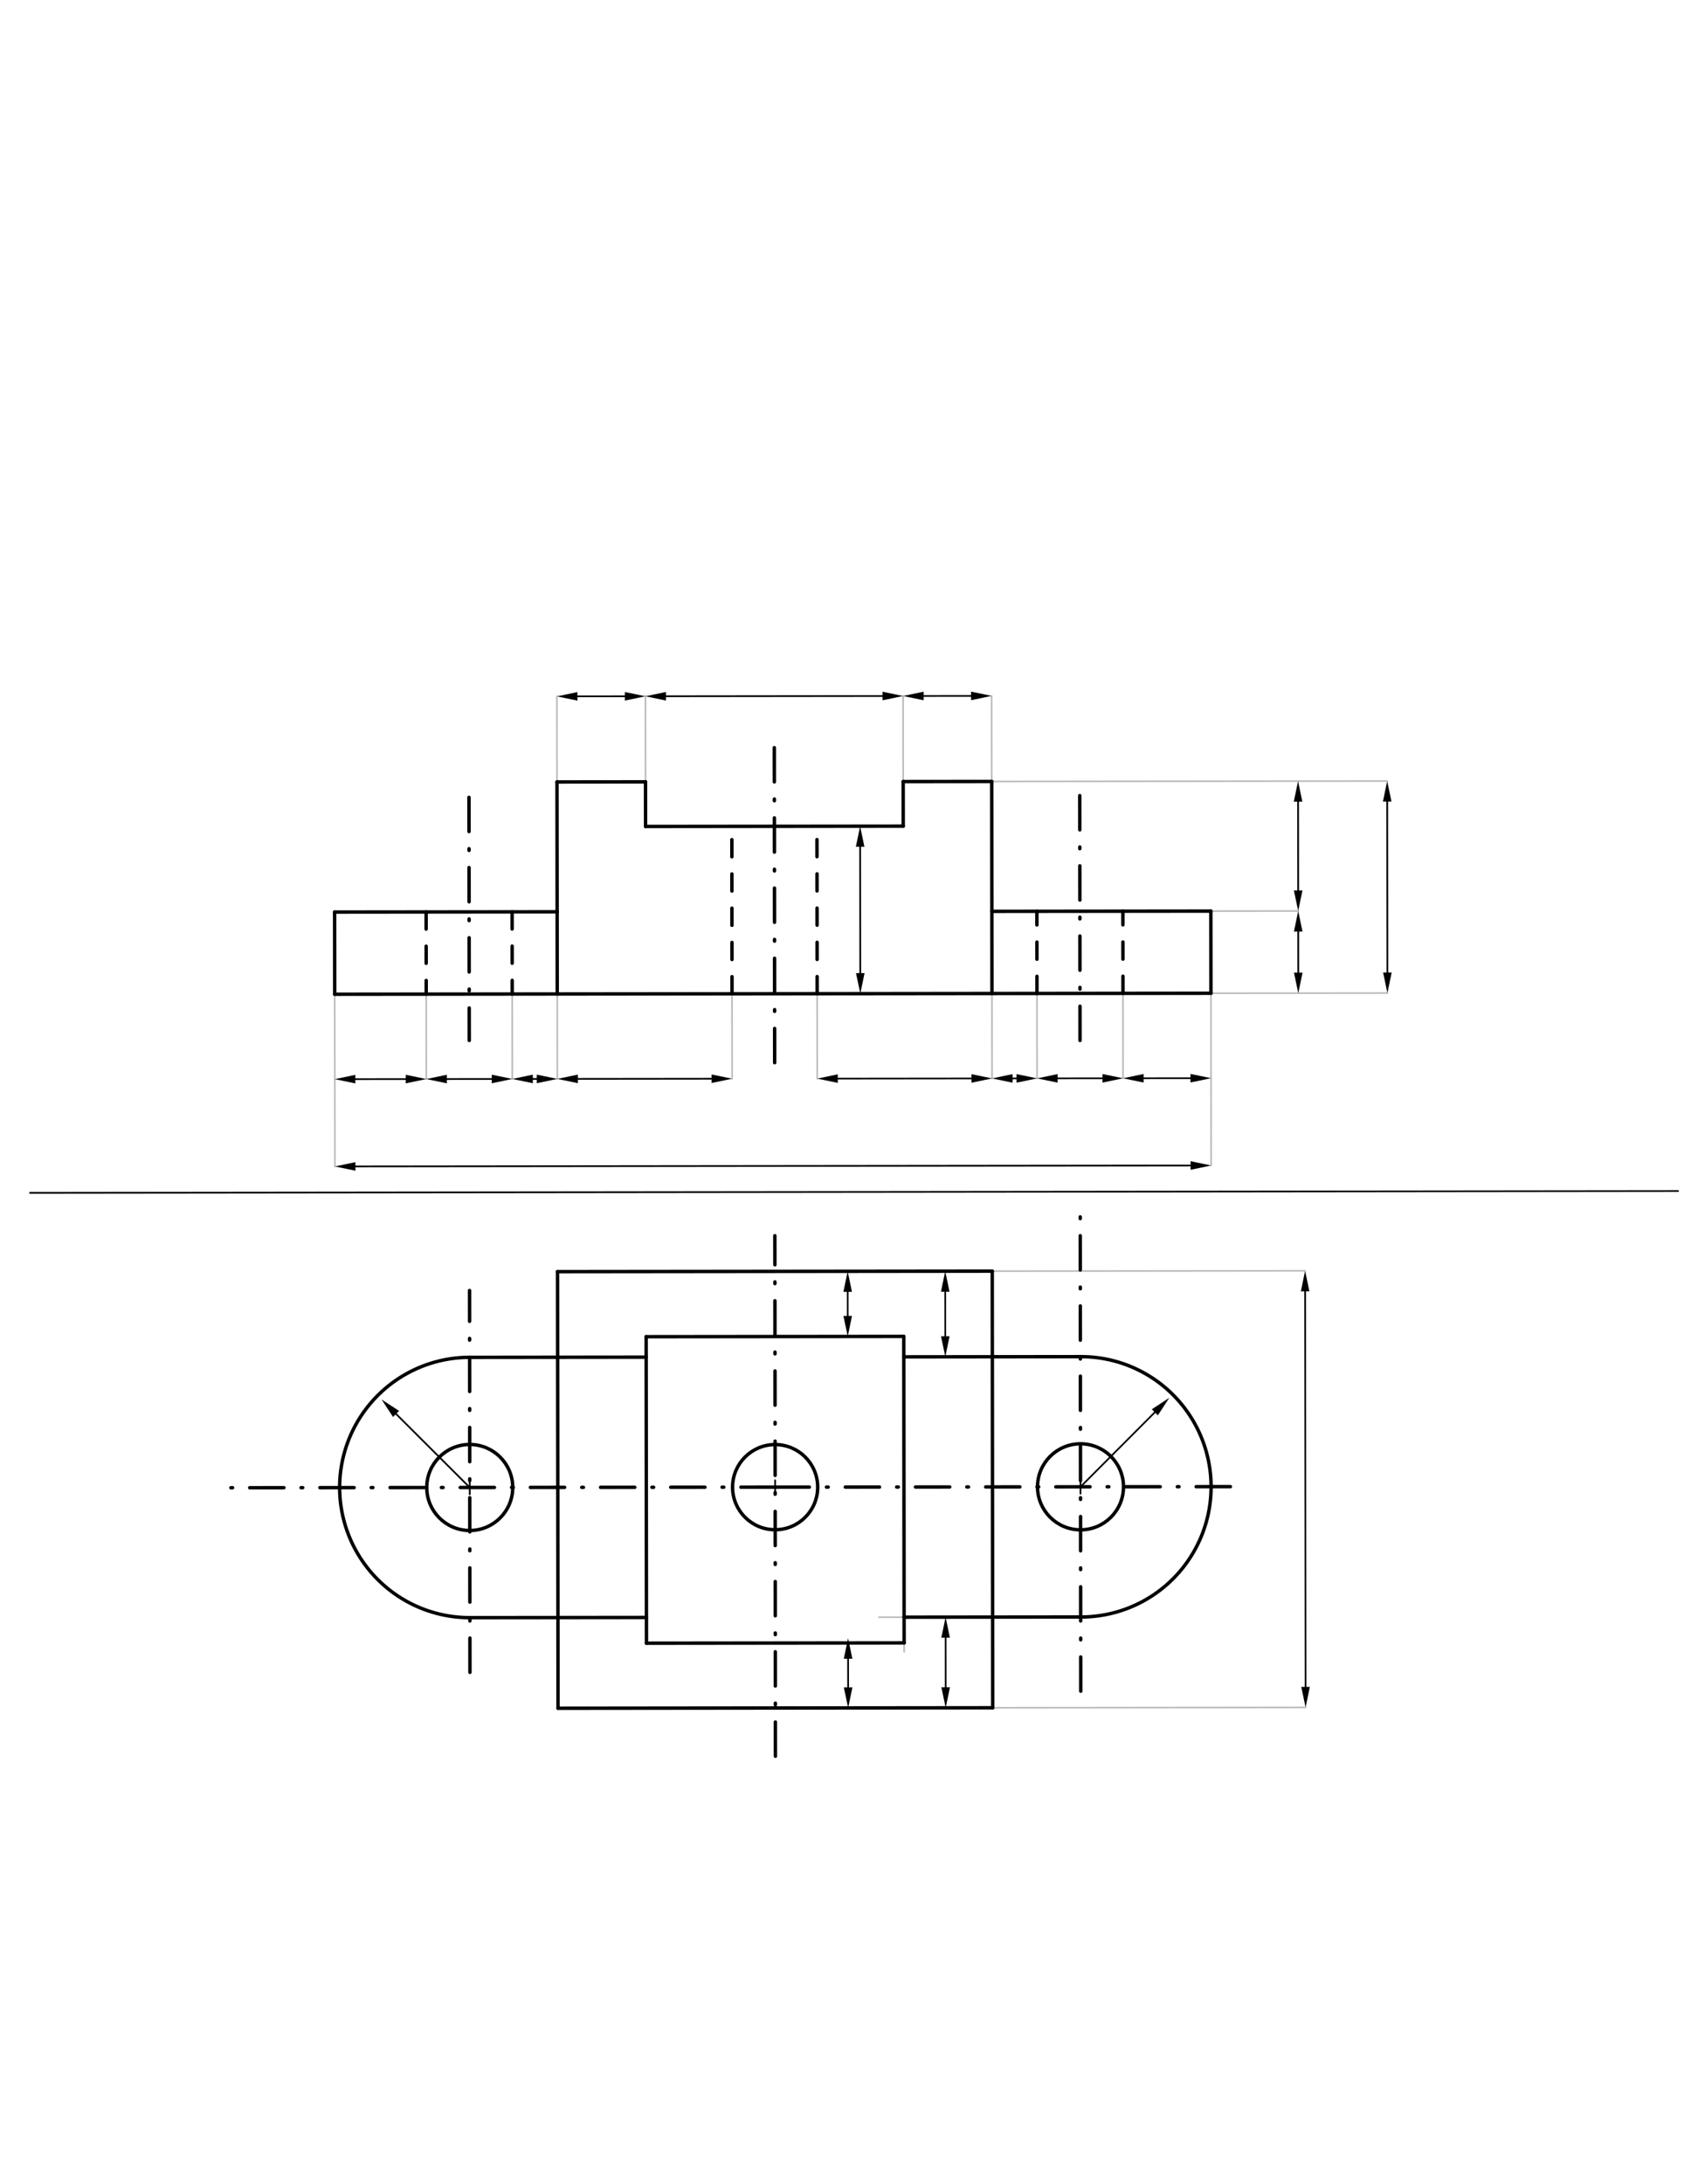 <svg xmlns="http://www.w3.org/2000/svg" class="svg--1it" height="100%" preserveAspectRatio="xMidYMid meet" viewBox="0 0 992.126 1275.591" width="100%"><defs><marker id="marker-arrow" markerHeight="16" markerUnits="userSpaceOnUse" markerWidth="24" orient="auto-start-reverse" refX="24" refY="4" viewBox="0 0 24 8"><path d="M 0 0 L 24 4 L 0 8 z" stroke="inherit"></path></marker></defs><g class="aux-layer--1FB"><g class="element--2qn"><line stroke="#BDBDBD" stroke-dasharray="none" stroke-linecap="round" stroke-width="1" x1="579.979" x2="513.555" y1="944.39" y2="944.463"></line></g><g class="element--2qn"><line stroke="#BDBDBD" stroke-dasharray="none" stroke-linecap="round" stroke-width="1" x1="528.089" x2="528.279" y1="792.417" y2="964.646"></line></g><g class="element--2qn"><line stroke="#BDBDBD" stroke-dasharray="none" stroke-linecap="round" stroke-width="1" x1="707.493" x2="758.525" y1="532.089" y2="532.032"></line></g><g class="element--2qn"><line stroke="#BDBDBD" stroke-dasharray="none" stroke-linecap="round" stroke-width="1" x1="707.546" x2="758.578" y1="580.076" y2="580.019"></line></g><g class="element--2qn"><line stroke="#BDBDBD" stroke-dasharray="none" stroke-linecap="round" stroke-width="1" x1="579.441" x2="758.442" y1="456.386" y2="456.188"></line></g><g class="element--2qn"><line stroke="#BDBDBD" stroke-dasharray="none" stroke-linecap="round" stroke-width="1" x1="579.756" x2="762.561" y1="742.36" y2="742.158"></line></g><g class="element--2qn"><line stroke="#BDBDBD" stroke-dasharray="none" stroke-linecap="round" stroke-width="1" x1="580.038" x2="762.842" y1="997.362" y2="997.16"></line></g><g class="element--2qn"><line stroke="#BDBDBD" stroke-dasharray="none" stroke-linecap="round" stroke-width="1" x1="758.442" x2="810.518" y1="456.188" y2="456.131"></line></g><g class="element--2qn"><line stroke="#BDBDBD" stroke-dasharray="none" stroke-linecap="round" stroke-width="1" x1="758.578" x2="810.654" y1="580.019" y2="579.962"></line></g><g class="element--2qn"><line stroke="#BDBDBD" stroke-dasharray="none" stroke-linecap="round" stroke-width="1" x1="325.448" x2="325.393" y1="456.666" y2="406.687"></line></g><g class="element--2qn"><line stroke="#BDBDBD" stroke-dasharray="none" stroke-linecap="round" stroke-width="1" x1="377.171" x2="377.115" y1="456.609" y2="406.63"></line></g><g class="element--2qn"><line stroke="#BDBDBD" stroke-dasharray="none" stroke-linecap="round" stroke-width="1" x1="527.718" x2="527.663" y1="456.443" y2="406.464"></line></g><g class="element--2qn"><line stroke="#BDBDBD" stroke-dasharray="none" stroke-linecap="round" stroke-width="1" x1="579.441" x2="579.386" y1="456.386" y2="406.407"></line></g><g class="element--2qn"><line stroke="#BDBDBD" stroke-dasharray="none" stroke-linecap="round" stroke-width="1" x1="707.546" x2="707.601" y1="580.076" y2="629.671"></line></g><g class="element--2qn"><line stroke="#BDBDBD" stroke-dasharray="none" stroke-linecap="round" stroke-width="1" x1="195.562" x2="195.617" y1="580.641" y2="630.237"></line></g><g class="element--2qn"><line stroke="#BDBDBD" stroke-dasharray="none" stroke-linecap="round" stroke-width="1" x1="325.584" x2="325.639" y1="580.497" y2="630.093"></line></g><g class="element--2qn"><line stroke="#BDBDBD" stroke-dasharray="none" stroke-linecap="round" stroke-width="1" x1="249.029" x2="249.084" y1="580.582" y2="630.178"></line></g><g class="element--2qn"><line stroke="#BDBDBD" stroke-dasharray="none" stroke-linecap="round" stroke-width="1" x1="299.268" x2="299.323" y1="580.526" y2="630.122"></line></g><g class="element--2qn"><line stroke="#BDBDBD" stroke-dasharray="none" stroke-linecap="round" stroke-width="1" x1="427.711" x2="427.765" y1="580.384" y2="629.98"></line></g><g class="element--2qn"><line stroke="#BDBDBD" stroke-dasharray="none" stroke-linecap="round" stroke-width="1" x1="477.451" x2="477.506" y1="580.329" y2="629.925"></line></g><g class="element--2qn"><line stroke="#BDBDBD" stroke-dasharray="none" stroke-linecap="round" stroke-width="1" x1="605.894" x2="605.949" y1="580.188" y2="629.784"></line></g><g class="element--2qn"><line stroke="#BDBDBD" stroke-dasharray="none" stroke-linecap="round" stroke-width="1" x1="656.133" x2="656.188" y1="580.132" y2="629.728"></line></g><g class="element--2qn"><line stroke="#BDBDBD" stroke-dasharray="none" stroke-linecap="round" stroke-width="1" x1="579.577" x2="579.632" y1="580.217" y2="629.813"></line></g><g class="element--2qn"><line stroke="#BDBDBD" stroke-dasharray="none" stroke-linecap="round" stroke-width="1" x1="707.601" x2="707.657" y1="629.671" y2="680.652"></line></g><g class="element--2qn"><line stroke="#BDBDBD" stroke-dasharray="none" stroke-linecap="round" stroke-width="1" x1="195.617" x2="195.674" y1="630.237" y2="681.217"></line></g></g><g class="main-layer--3Vd"><g class="element--2qn"><line stroke="#000000" stroke-dasharray="none" stroke-linecap="round" stroke-width="2" x1="195.562" x2="707.546" y1="580.641" y2="580.076"></line></g><g class="element--2qn"><line stroke="#000000" stroke-dasharray="none" stroke-linecap="round" stroke-width="2" x1="195.562" x2="195.51" y1="580.641" y2="532.654"></line></g><g class="element--2qn"><line stroke="#000000" stroke-dasharray="none" stroke-linecap="round" stroke-width="2" x1="707.546" x2="707.493" y1="580.076" y2="532.089"></line></g><g class="element--2qn"><line stroke="#000000" stroke-dasharray="none" stroke-linecap="round" stroke-width="2" x1="195.51" x2="325.531" y1="532.654" y2="532.51"></line></g><g class="element--2qn"><line stroke="#000000" stroke-dasharray="none" stroke-linecap="round" stroke-width="2" x1="707.493" x2="579.525" y1="532.089" y2="532.23"></line></g><g class="element--2qn"><line stroke="#000000" stroke-dasharray="none" stroke-linecap="round" stroke-width="2" x1="325.531" x2="325.448" y1="532.51" y2="456.666"></line></g><g class="element--2qn"><line stroke="#000000" stroke-dasharray="none" stroke-linecap="round" stroke-width="2" x1="579.525" x2="579.441" y1="532.23" y2="456.386"></line></g><g class="element--2qn"><line stroke="#000000" stroke-dasharray="none" stroke-linecap="round" stroke-width="2" x1="325.531" x2="325.584" y1="532.51" y2="580.497"></line></g><g class="element--2qn"><line stroke="#000000" stroke-dasharray="none" stroke-linecap="round" stroke-width="2" x1="579.525" x2="579.577" y1="532.23" y2="580.217"></line></g><g class="element--2qn"><line stroke="#000000" stroke-dasharray="none" stroke-linecap="round" stroke-width="2" x1="325.763" x2="579.756" y1="742.64" y2="742.36"></line></g><g class="element--2qn"><line stroke="#000000" stroke-dasharray="none" stroke-linecap="round" stroke-width="2" x1="325.763" x2="326.045" y1="742.64" y2="997.642"></line></g><g class="element--2qn"><line stroke="#000000" stroke-dasharray="none" stroke-linecap="round" stroke-width="2" x1="326.045" x2="580.038" y1="997.642" y2="997.362"></line></g><g class="element--2qn"><line stroke="#000000" stroke-dasharray="none" stroke-linecap="round" stroke-width="2" x1="579.756" x2="580.038" y1="742.36" y2="997.362"></line></g><g class="element--2qn"><line stroke="#000000" stroke-dasharray="none" stroke-linecap="round" stroke-width="2" x1="325.986" x2="274.55" y1="944.67" y2="944.727"></line></g><g class="element--2qn"><line stroke="#000000" stroke-dasharray="none" stroke-linecap="round" stroke-width="2" x1="325.819" x2="274.383" y1="792.64" y2="792.697"></line></g><g class="element--2qn"><path d="M 274.383 792.697 A 76.015 76.015 0 1 0 274.55 944.727" fill="none" stroke="#000000" stroke-dasharray="none" stroke-linecap="round" stroke-width="2"></path></g><g class="element--2qn"><g class="center--1s5"><line x1="270.467" y1="868.712" x2="278.467" y2="868.712" stroke="#000000" stroke-width="1" stroke-linecap="round"></line><line x1="274.467" y1="864.712" x2="274.467" y2="872.712" stroke="#000000" stroke-width="1" stroke-linecap="round"></line><circle class="hit--230" cx="274.467" cy="868.712" r="4" stroke="none" fill="transparent"></circle></g><circle cx="274.467" cy="868.712" fill="none" r="25.119" stroke="#000000" stroke-dasharray="none" stroke-width="2"></circle></g><g class="element--2qn"><line stroke="#000000" stroke-dasharray="10" stroke-linecap="round" stroke-width="2" x1="248.976" x2="249.029" y1="532.595" y2="580.582"></line></g><g class="element--2qn"><line stroke="#000000" stroke-dasharray="10" stroke-linecap="round" stroke-width="2" x1="299.215" x2="299.268" y1="532.539" y2="580.526"></line></g><g class="element--2qn"><line stroke="#000000" stroke-dasharray="none" stroke-linecap="round" stroke-width="2" x1="579.812" x2="631.537" y1="792.36" y2="792.303"></line></g><g class="element--2qn"><line stroke="#000000" stroke-dasharray="none" stroke-linecap="round" stroke-width="2" x1="579.979" x2="631.705" y1="944.39" y2="944.333"></line></g><g class="element--2qn"><path d="M 631.537 792.303 A 76.015 76.015 0 0 1 631.705 944.333" fill="none" stroke="#000000" stroke-dasharray="none" stroke-linecap="round" stroke-width="2"></path></g><g class="element--2qn"><g class="center--1s5"><line x1="627.331" y1="868.318" x2="635.331" y2="868.318" stroke="#000000" stroke-width="1" stroke-linecap="round"></line><line x1="631.331" y1="864.318" x2="631.331" y2="872.318" stroke="#000000" stroke-width="1" stroke-linecap="round"></line><circle class="hit--230" cx="631.331" cy="868.318" r="4" stroke="none" fill="transparent"></circle></g><circle cx="631.331" cy="868.318" fill="none" r="25.119" stroke="#000000" stroke-dasharray="none" stroke-width="2"></circle></g><g class="element--2qn"><line stroke="#000000" stroke-dasharray="10" stroke-linecap="round" stroke-width="2" x1="605.894" x2="605.841" y1="580.188" y2="532.201"></line></g><g class="element--2qn"><line stroke="#000000" stroke-dasharray="10" stroke-linecap="round" stroke-width="2" x1="656.133" x2="656.08" y1="580.132" y2="532.146"></line></g><g class="element--2qn"><g class="center--1s5"><line x1="448.899" y1="868.515" x2="456.899" y2="868.515" stroke="#000000" stroke-width="1" stroke-linecap="round"></line><line x1="452.899" y1="864.515" x2="452.899" y2="872.515" stroke="#000000" stroke-width="1" stroke-linecap="round"></line><circle class="hit--230" cx="452.899" cy="868.515" r="4" stroke="none" fill="transparent"></circle></g><circle cx="452.899" cy="868.515" fill="none" r="24.87" stroke="#000000" stroke-dasharray="none" stroke-width="2"></circle></g><g class="element--2qn"><line stroke="#000000" stroke-dasharray="none" stroke-linecap="round" stroke-width="2" x1="325.819" x2="377.541" y1="792.64" y2="792.583"></line></g><g class="element--2qn"><line stroke="#000000" stroke-dasharray="none" stroke-linecap="round" stroke-width="2" x1="377.541" x2="377.528" y1="792.583" y2="780.643"></line></g><g class="element--2qn"><line stroke="#000000" stroke-dasharray="none" stroke-linecap="round" stroke-width="2" x1="377.541" x2="377.726" y1="792.583" y2="959.648"></line></g><g class="element--2qn"><line stroke="#000000" stroke-dasharray="none" stroke-linecap="round" stroke-width="2" x1="325.986" x2="377.709" y1="944.67" y2="944.613"></line></g><g class="element--2qn"><line stroke="#000000" stroke-dasharray="none" stroke-linecap="round" stroke-width="2" x1="579.812" x2="528.089" y1="792.36" y2="792.417"></line></g><g class="element--2qn"><line stroke="#000000" stroke-dasharray="none" stroke-linecap="round" stroke-width="2" x1="528.257" x2="579.979" y1="944.447" y2="944.39"></line></g><g class="element--2qn"><line stroke="#000000" stroke-dasharray="none" stroke-linecap="round" stroke-width="2" x1="377.726" x2="528.273" y1="959.648" y2="959.482"></line></g><g class="element--2qn"><line stroke="#000000" stroke-dasharray="none" stroke-linecap="round" stroke-width="2" x1="528.257" x2="528.273" y1="944.447" y2="959.482"></line></g><g class="element--2qn"><line stroke="#000000" stroke-dasharray="none" stroke-linecap="round" stroke-width="2" x1="377.528" x2="528.076" y1="780.643" y2="780.477"></line></g><g class="element--2qn"><line stroke="#000000" stroke-dasharray="none" stroke-linecap="round" stroke-width="2" x1="528.076" x2="528.257" y1="780.477" y2="944.447"></line></g><g class="element--2qn"><line stroke="#000000" stroke-dasharray="none" stroke-linecap="round" stroke-width="2" x1="325.448" x2="377.171" y1="456.666" y2="456.609"></line></g><g class="element--2qn"><line stroke="#000000" stroke-dasharray="none" stroke-linecap="round" stroke-width="2" x1="527.718" x2="579.441" y1="456.443" y2="456.386"></line></g><g class="element--2qn"><line stroke="#000000" stroke-dasharray="none" stroke-linecap="round" stroke-width="2" x1="377.171" x2="377.199" y1="456.609" y2="482.658"></line></g><g class="element--2qn"><line stroke="#000000" stroke-dasharray="none" stroke-linecap="round" stroke-width="2" x1="377.199" x2="527.747" y1="482.658" y2="482.491"></line></g><g class="element--2qn"><line stroke="#000000" stroke-dasharray="none" stroke-linecap="round" stroke-width="2" x1="527.718" x2="527.747" y1="456.443" y2="482.491"></line></g><g class="element--2qn"><line stroke="#000000" stroke-dasharray="10" stroke-linecap="round" stroke-width="2" x1="427.711" x2="427.603" y1="580.384" y2="482.602"></line></g><g class="element--2qn"><line stroke="#000000" stroke-dasharray="10" stroke-linecap="round" stroke-width="2" x1="477.451" x2="477.343" y1="580.329" y2="482.547"></line></g><g class="element--2qn"><line stroke="#000000" stroke-dasharray="none" stroke-linecap="round" stroke-width="1" x1="758.455" x2="758.512" y1="468.188" y2="520.033"></line><path d="M758.442,456.188 l12,2.5 l0,-5 z" fill="#000000" stroke="#000000" stroke-width="0" transform="rotate(89.937, 758.442, 456.188)"></path><path d="M758.525,532.032 l12,2.5 l0,-5 z" fill="#000000" stroke="#000000" stroke-width="0" transform="rotate(269.937, 758.525, 532.032)"></path></g><g class="element--2qn"><line stroke="#000000" stroke-dasharray="none" stroke-linecap="round" stroke-width="1" x1="758.539" x2="758.565" y1="544.032" y2="568.019"></line><path d="M758.525,532.032 l12,2.5 l0,-5 z" fill="#000000" stroke="#000000" stroke-width="0" transform="rotate(89.937, 758.525, 532.032)"></path><path d="M758.578,580.019 l12,2.5 l0,-5 z" fill="#000000" stroke="#000000" stroke-width="0" transform="rotate(269.937, 758.578, 580.019)"></path></g><g class="element--2qn"><line stroke="#000000" stroke-dasharray="none" stroke-linecap="round" stroke-width="1" x1="274.467" x2="231.417" y1="868.712" y2="825.758"></line><path d="M222.923,817.282 l12,2.5 l0,-5 z" fill="#000000" stroke="#000000" stroke-width="0" transform="rotate(44.937, 222.923, 817.282)"></path></g><g class="element--2qn"><line stroke="#000000" stroke-dasharray="none" stroke-linecap="round" stroke-width="1" x1="631.331" x2="674.752" y1="868.318" y2="824.801"></line><path d="M683.228,816.307 l12,2.5 l0,-5 z" fill="#000000" stroke="#000000" stroke-width="0" transform="rotate(134.937, 683.228, 816.307)"></path></g><g class="element--2qn"><line stroke="#000000" stroke-dasharray="none" stroke-linecap="round" stroke-width="1" x1="502.576" x2="502.657" y1="494.519" y2="568.302"></line><path d="M502.562,482.519 l12,2.5 l0,-5 z" fill="#000000" stroke="#000000" stroke-width="0" transform="rotate(89.937, 502.562, 482.519)"></path><path d="M502.67,580.302 l12,2.5 l0,-5 z" fill="#000000" stroke="#000000" stroke-width="0" transform="rotate(269.937, 502.67, 580.302)"></path></g><g class="element--2qn"><line stroke="#000000" stroke-dasharray="none" stroke-linecap="round" stroke-width="1" x1="495.549" x2="495.531" y1="985.455" y2="968.716"></line><path d="M495.562,997.455 l12,2.5 l0,-5 z" fill="#000000" stroke="#000000" stroke-width="0" transform="rotate(269.937, 495.562, 997.455)"></path><path d="M495.517,956.716 l12,2.5 l0,-5 z" fill="#000000" stroke="#000000" stroke-width="0" transform="rotate(89.937, 495.517, 956.716)"></path></g><g class="element--2qn"><line stroke="#000000" stroke-dasharray="none" stroke-linecap="round" stroke-width="1" x1="762.574" x2="762.829" y1="754.158" y2="985.16"></line><path d="M762.561,742.158 l12,2.5 l0,-5 z" fill="#000000" stroke="#000000" stroke-width="0" transform="rotate(89.937, 762.561, 742.158)"></path><path d="M762.842,997.16 l12,2.5 l0,-5 z" fill="#000000" stroke="#000000" stroke-width="0" transform="rotate(269.937, 762.842, 997.16)"></path></g><g class="element--2qn"><line stroke="#000000" stroke-dasharray="none" stroke-linecap="round" stroke-width="1" x1="552.548" x2="552.516" y1="985.392" y2="956.42"></line><path d="M552.561,997.392 l12,2.5 l0,-5 z" fill="#000000" stroke="#000000" stroke-width="0" transform="rotate(269.937, 552.561, 997.392)"></path><path d="M552.503,944.42 l12,2.5 l0,-5 z" fill="#000000" stroke="#000000" stroke-width="0" transform="rotate(89.937, 552.503, 944.42)"></path></g><g class="element--2qn"><line stroke="#000000" stroke-dasharray="none" stroke-linecap="round" stroke-width="1" x1="495.31" x2="495.294" y1="768.513" y2="754.453"></line><path d="M495.323,780.513 l12,2.5 l0,-5 z" fill="#000000" stroke="#000000" stroke-width="0" transform="rotate(269.937, 495.323, 780.513)"></path><path d="M495.281,742.453 l12,2.5 l0,-5 z" fill="#000000" stroke="#000000" stroke-width="0" transform="rotate(89.937, 495.281, 742.453)"></path></g><g class="element--2qn"><line stroke="#000000" stroke-dasharray="none" stroke-linecap="round" stroke-width="1" x1="810.531" x2="810.641" y1="468.131" y2="567.962"></line><path d="M810.518,456.131 l12,2.5 l0,-5 z" fill="#000000" stroke="#000000" stroke-width="0" transform="rotate(89.937, 810.518, 456.131)"></path><path d="M810.654,579.962 l12,2.5 l0,-5 z" fill="#000000" stroke="#000000" stroke-width="0" transform="rotate(269.937, 810.654, 579.962)"></path></g><g class="element--2qn"><line stroke="#000000" stroke-dasharray="20, 10, 1, 10" stroke-linecap="round" stroke-width="2" x1="274.022" x2="274.178" y1="465.654" y2="607.653"></line></g><g class="element--2qn"><line stroke="#000000" stroke-dasharray="20, 10, 1, 10" stroke-linecap="round" stroke-width="2" x1="274.586" x2="274.34" y1="976.652" y2="753.656"></line></g><g class="element--2qn"><line stroke="#000000" stroke-dasharray="20, 10, 1, 10" stroke-linecap="round" stroke-width="2" x1="452.422" x2="452.625" y1="436.642" y2="620.646"></line></g><g class="element--2qn"><line stroke="#000000" stroke-dasharray="20, 10, 1, 10" stroke-linecap="round" stroke-width="2" x1="453.072" x2="452.737" y1="1025.652" y2="721.675"></line></g><g class="element--2qn"><line stroke="#000000" stroke-dasharray="20, 10, 1, 10" stroke-linecap="round" stroke-width="2" x1="630.886" x2="631.049" y1="464.649" y2="612.651"></line></g><g class="element--2qn"><line stroke="#000000" stroke-dasharray="20, 10, 1, 10" stroke-linecap="round" stroke-width="2" x1="631.463" x2="631.151" y1="987.677" y2="704.671"></line></g><g class="element--2qn"><line stroke="#000000" stroke-dasharray="none" stroke-linecap="round" stroke-width="1" x1="337.393" x2="365.115" y1="406.674" y2="406.643"></line><path d="M325.393,406.687 l12,2.5 l0,-5 z" fill="#000000" stroke="#000000" stroke-width="0" transform="rotate(359.937, 325.393, 406.687)"></path><path d="M377.115,406.63 l12,2.5 l0,-5 z" fill="#000000" stroke="#000000" stroke-width="0" transform="rotate(179.937, 377.115, 406.63)"></path></g><g class="element--2qn"><line stroke="#000000" stroke-dasharray="none" stroke-linecap="round" stroke-width="1" x1="389.115" x2="515.663" y1="406.617" y2="406.477"></line><path d="M377.115,406.63 l12,2.5 l0,-5 z" fill="#000000" stroke="#000000" stroke-width="0" transform="rotate(359.937, 377.115, 406.63)"></path><path d="M527.663,406.464 l12,2.5 l0,-5 z" fill="#000000" stroke="#000000" stroke-width="0" transform="rotate(179.937, 527.663, 406.464)"></path></g><g class="element--2qn"><line stroke="#000000" stroke-dasharray="none" stroke-linecap="round" stroke-width="1" x1="539.663" x2="567.386" y1="406.451" y2="406.42"></line><path d="M527.663,406.464 l12,2.5 l0,-5 z" fill="#000000" stroke="#000000" stroke-width="0" transform="rotate(359.937, 527.663, 406.464)"></path><path d="M579.386,406.407 l12,2.5 l0,-5 z" fill="#000000" stroke="#000000" stroke-width="0" transform="rotate(179.937, 579.386, 406.407)"></path></g><g class="element--2qn"><line stroke="#000000" stroke-dasharray="none" stroke-linecap="round" stroke-width="1" x1="17.562" x2="980.486" y1="696.641" y2="695.578"></line></g><g class="element--2qn"><line stroke="#000000" stroke-dasharray="none" stroke-linecap="round" stroke-width="1" x1="207.617" x2="237.084" y1="630.223" y2="630.191"></line><path d="M195.617,630.237 l12,2.5 l0,-5 z" fill="#000000" stroke="#000000" stroke-width="0" transform="rotate(359.937, 195.617, 630.237)"></path><path d="M249.084,630.178 l12,2.5 l0,-5 z" fill="#000000" stroke="#000000" stroke-width="0" transform="rotate(179.937, 249.084, 630.178)"></path></g><g class="element--2qn"><line stroke="#000000" stroke-dasharray="none" stroke-linecap="round" stroke-width="1" x1="261.084" x2="287.323" y1="630.164" y2="630.135"></line><path d="M249.084,630.178 l12,2.5 l0,-5 z" fill="#000000" stroke="#000000" stroke-width="0" transform="rotate(359.937, 249.084, 630.178)"></path><path d="M299.323,630.122 l12,2.5 l0,-5 z" fill="#000000" stroke="#000000" stroke-width="0" transform="rotate(179.937, 299.323, 630.122)"></path></g><g class="element--2qn"><line stroke="#000000" stroke-dasharray="none" stroke-linecap="round" stroke-width="1" x1="311.323" x2="313.639" y1="630.109" y2="630.106"></line><path d="M299.323,630.122 l12,2.5 l0,-5 z" fill="#000000" stroke="#000000" stroke-width="0" transform="rotate(359.937, 299.323, 630.122)"></path><path d="M325.639,630.093 l12,2.5 l0,-5 z" fill="#000000" stroke="#000000" stroke-width="0" transform="rotate(179.937, 325.639, 630.093)"></path></g><g class="element--2qn"><line stroke="#000000" stroke-dasharray="none" stroke-linecap="round" stroke-width="1" x1="337.639" x2="415.765" y1="630.08" y2="629.994"></line><path d="M325.639,630.093 l12,2.5 l0,-5 z" fill="#000000" stroke="#000000" stroke-width="0" transform="rotate(359.937, 325.639, 630.093)"></path><path d="M427.765,629.98 l12,2.5 l0,-5 z" fill="#000000" stroke="#000000" stroke-width="0" transform="rotate(179.937, 427.765, 629.98)"></path></g><g class="element--2qn"><line stroke="#000000" stroke-dasharray="none" stroke-linecap="round" stroke-width="1" x1="489.506" x2="567.632" y1="629.912" y2="629.826"></line><path d="M477.506,629.925 l12,2.5 l0,-5 z" fill="#000000" stroke="#000000" stroke-width="0" transform="rotate(359.937, 477.506, 629.925)"></path><path d="M579.632,629.813 l12,2.5 l0,-5 z" fill="#000000" stroke="#000000" stroke-width="0" transform="rotate(179.937, 579.632, 629.813)"></path></g><g class="element--2qn"><line stroke="#000000" stroke-dasharray="none" stroke-linecap="round" stroke-width="1" x1="591.632" x2="593.949" y1="629.799" y2="629.797"></line><path d="M579.632,629.813 l12,2.5 l0,-5 z" fill="#000000" stroke="#000000" stroke-width="0" transform="rotate(359.937, 579.632, 629.813)"></path><path d="M605.949,629.784 l12,2.5 l0,-5 z" fill="#000000" stroke="#000000" stroke-width="0" transform="rotate(179.937, 605.949, 629.784)"></path></g><g class="element--2qn"><line stroke="#000000" stroke-dasharray="none" stroke-linecap="round" stroke-width="1" x1="617.949" x2="644.188" y1="629.77" y2="629.741"></line><path d="M605.949,629.784 l12,2.5 l0,-5 z" fill="#000000" stroke="#000000" stroke-width="0" transform="rotate(359.937, 605.949, 629.784)"></path><path d="M656.188,629.728 l12,2.5 l0,-5 z" fill="#000000" stroke="#000000" stroke-width="0" transform="rotate(179.937, 656.188, 629.728)"></path></g><g class="element--2qn"><line stroke="#000000" stroke-dasharray="none" stroke-linecap="round" stroke-width="1" x1="668.188" x2="695.601" y1="629.715" y2="629.685"></line><path d="M656.188,629.728 l12,2.5 l0,-5 z" fill="#000000" stroke="#000000" stroke-width="0" transform="rotate(359.937, 656.188, 629.728)"></path><path d="M707.601,629.671 l12,2.5 l0,-5 z" fill="#000000" stroke="#000000" stroke-width="0" transform="rotate(179.937, 707.601, 629.671)"></path></g><g class="element--2qn"><line stroke="#000000" stroke-dasharray="none" stroke-linecap="round" stroke-width="1" x1="207.674" x2="695.657" y1="681.203" y2="680.665"></line><path d="M195.674,681.217 l12,2.5 l0,-5 z" fill="#000000" stroke="#000000" stroke-width="0" transform="rotate(359.937, 195.674, 681.217)"></path><path d="M707.657,680.652 l12,2.5 l0,-5 z" fill="#000000" stroke="#000000" stroke-width="0" transform="rotate(179.937, 707.657, 680.652)"></path></g><g class="element--2qn"><line stroke="#000000" stroke-dasharray="none" stroke-linecap="round" stroke-width="1" x1="552.322" x2="552.293" y1="780.39" y2="754.39"></line><path d="M552.335,792.39 l12,2.5 l0,-5 z" fill="#000000" stroke="#000000" stroke-width="0" transform="rotate(269.937, 552.335, 792.39)"></path><path d="M552.28,742.39 l12,2.5 l0,-5 z" fill="#000000" stroke="#000000" stroke-width="0" transform="rotate(89.937, 552.28, 742.39)"></path></g><g class="element--2qn"><line stroke="#000000" stroke-dasharray="20, 10, 1, 10" stroke-linecap="round" stroke-width="2" x1="452.899" x2="132.562" y1="868.515" y2="868.869"></line></g><g class="element--2qn"><line stroke="#000000" stroke-dasharray="20, 10, 1, 10" stroke-linecap="round" stroke-width="2" x1="452.899" x2="728.553" y1="868.515" y2="868.211"></line></g></g><g class="snaps-layer--2PT"></g><g class="temp-layer--rAP"></g></svg>